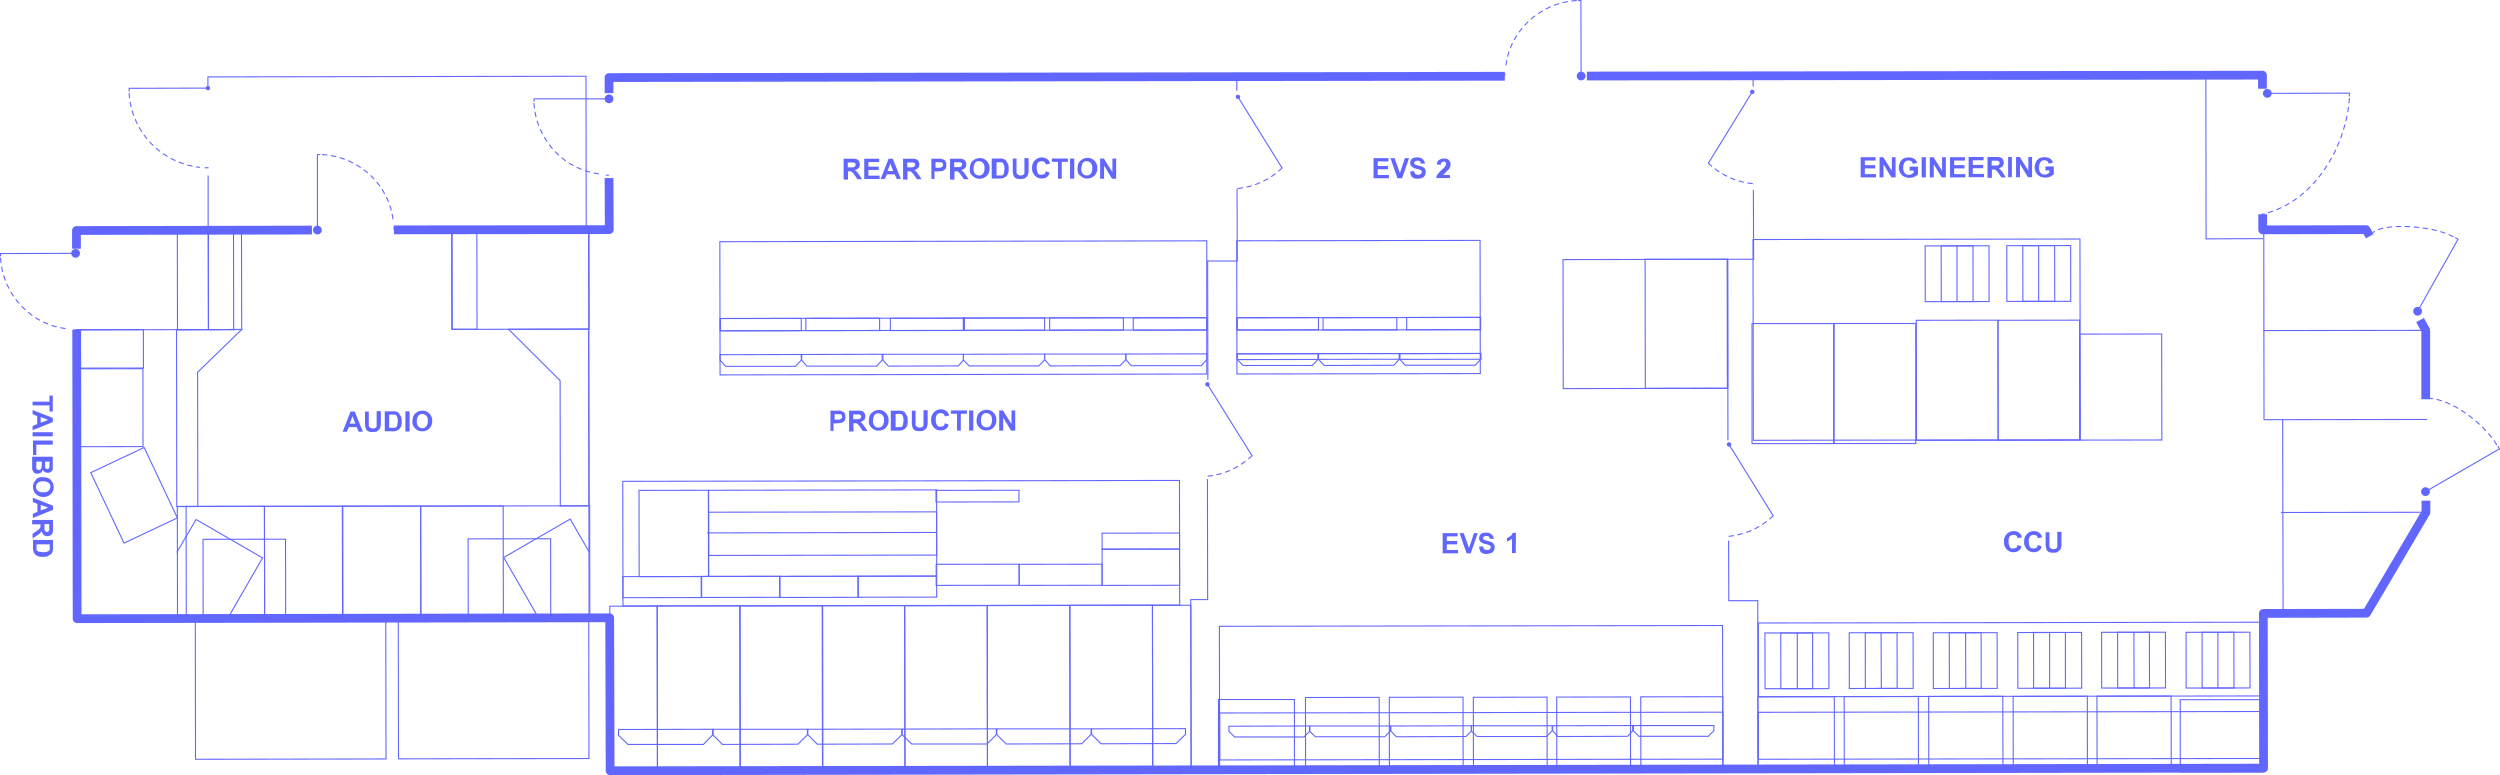 <svg id="_1" data-name=" 1" xmlns="http://www.w3.org/2000/svg" viewBox="0 0 1139.3 353.25"><title>HD5 H</title><line x1="34.45" y1="115.45" x2="34.45" y2="115.45" style="fill:none;stroke:#6166ff;stroke-linecap:round;stroke-linejoin:round;stroke-width:4px"/><line x1="34.45" y1="115.45" x2="0.25" y2="115.55" style="fill:none;stroke:#6166ff;stroke-miterlimit:10;stroke-width:0.5px"/><path d="M56.9,174.9H58" transform="translate(-23.45 -24.55)" style="fill:none;stroke:#6166ff;stroke-linecap:round;stroke-miterlimit:10;stroke-width:0.5px"/><path d="M23.7,142.2c1.1,17.1,14.4,30.8,30.8,32.2" transform="translate(-23.45 -24.55)" style="fill:none;stroke:#6166ff;stroke-linecap:round;stroke-miterlimit:10;stroke-width:0.5px;stroke-dasharray:2.047,2.047"/><path d="M23.7,140.1v1.1" transform="translate(-23.45 -24.55)" style="fill:none;stroke:#6166ff;stroke-linecap:round;stroke-miterlimit:10;stroke-width:0.5px"/><line x1="144.65" y1="104.85" x2="144.65" y2="104.85" style="fill:none;stroke:#6166ff;stroke-linecap:round;stroke-linejoin:round;stroke-width:4px"/><line x1="144.65" y1="104.85" x2="144.65" y2="70.45" style="fill:none;stroke:#6166ff;stroke-miterlimit:10;stroke-width:0.5px"/><path d="M203,128v1.1" transform="translate(-23.45 -24.55)" style="fill:none;stroke:#6166ff;stroke-linecap:round;stroke-miterlimit:10;stroke-width:0.5px"/><path d="M170.4,95c17.1,1,30.8,14.3,32.3,30.7" transform="translate(-23.45 -24.55)" style="fill:none;stroke:#6166ff;stroke-linecap:round;stroke-miterlimit:10;stroke-width:0.5px;stroke-dasharray:2.047,2.047"/><path d="M168.1,95h1.1" transform="translate(-23.45 -24.55)" style="fill:none;stroke:#6166ff;stroke-linecap:round;stroke-miterlimit:10;stroke-width:0.5px"/><line x1="277.55" y1="45.05" x2="277.55" y2="45.05" style="fill:none;stroke:#6166ff;stroke-linecap:round;stroke-linejoin:round;stroke-width:4px"/><line x1="277.55" y1="45.05" x2="243.35" y2="45.05" style="fill:none;stroke:#6166ff;stroke-miterlimit:10;stroke-width:0.5px"/><path d="M299.7,104.4h1.1" transform="translate(-23.45 -24.55)" style="fill:none;stroke:#6166ff;stroke-linecap:round;stroke-miterlimit:10;stroke-width:0.5px"/><path d="M266.8,71.7c1.1,17.1,14.4,30.8,30.8,32.2" transform="translate(-23.45 -24.55)" style="fill:none;stroke:#6166ff;stroke-linecap:round;stroke-miterlimit:10;stroke-width:0.5px;stroke-dasharray:2.047,2.047"/><path d="M266.8,69.6v1.1" transform="translate(-23.45 -24.55)" style="fill:none;stroke:#6166ff;stroke-linecap:round;stroke-miterlimit:10;stroke-width:0.5px"/><line x1="720.55" y1="34.65" x2="720.55" y2="34.65" style="fill:none;stroke:#6166ff;stroke-linecap:round;stroke-linejoin:round;stroke-width:4px"/><line x1="720.55" y1="34.65" x2="720.45" y2="0.25" style="fill:none;stroke:#6166ff;stroke-miterlimit:10;stroke-width:0.5px"/><path d="M709.2,58v1.1" transform="translate(-23.45 -24.55)" style="fill:none;stroke:#6166ff;stroke-linecap:round;stroke-miterlimit:10;stroke-width:0.5px"/><path d="M741.8,24.8c-17.1,1.1-30.8,14.4-32.2,30.8" transform="translate(-23.45 -24.55)" style="fill:none;stroke:#6166ff;stroke-linecap:round;stroke-miterlimit:10;stroke-width:0.5px;stroke-dasharray:2.047,2.047"/><path d="M743.9,24.8h-1.1" transform="translate(-23.45 -24.55)" style="fill:none;stroke:#6166ff;stroke-linecap:round;stroke-miterlimit:10;stroke-width:0.5px"/><line x1="1033.25" y1="42.55" x2="1033.25" y2="42.55" style="fill:none;stroke:#6166ff;stroke-linecap:round;stroke-linejoin:round;stroke-width:4px"/><line x1="1033.25" y1="42.55" x2="1070.65" y2="42.45" style="fill:none;stroke:#6166ff;stroke-miterlimit:10;stroke-width:0.5px"/><path d="M1094.1,69.4c-1,18.6-13.8,47-40.1,52.9" transform="translate(-23.45 -24.55)" style="fill:none;stroke:#6166ff;stroke-linecap:round;stroke-miterlimit:10;stroke-width:0.5px;stroke-dasharray:2.047,2.047"/><path d="M1094.1,67v1.3" transform="translate(-23.45 -24.55)" style="fill:none;stroke:#6166ff;stroke-linecap:round;stroke-miterlimit:10;stroke-width:0.5px"/><line x1="1101.75" y1="141.85" x2="1101.75" y2="141.85" style="fill:none;stroke:#6166ff;stroke-linecap:round;stroke-linejoin:round;stroke-width:4px"/><line x1="1101.75" y1="141.85" x2="1120.15" y2="109.05" style="fill:none;stroke:#6166ff;stroke-miterlimit:10;stroke-width:0.5px"/><path d="M1141.4,132.4c-10.3-5.5-32.1-6.1-36.5-1.9" transform="translate(-23.45 -24.55)" style="fill:none;stroke:#6166ff;stroke-linecap:round;stroke-miterlimit:10;stroke-width:0.5px;stroke-dasharray:2.047,2.047"/><path d="M1143.6,133.6a3.58,3.58,0,0,0-1.1-.6" transform="translate(-23.45 -24.55)" style="fill:none;stroke:#6166ff;stroke-linecap:round;stroke-miterlimit:10;stroke-width:0.5px"/><line x1="1105.35" y1="224.05" x2="1105.35" y2="224.05" style="fill:none;stroke:#6166ff;stroke-linecap:round;stroke-linejoin:round;stroke-width:4px"/><line x1="1105.35" y1="224.05" x2="1139.05" y2="204.55" style="fill:none;stroke:#6166ff;stroke-miterlimit:10;stroke-width:0.5px"/><path d="M1161.2,227.2c-6-10-21-21.1-31.2-21.1" transform="translate(-23.45 -24.55)" style="fill:none;stroke:#6166ff;stroke-linecap:round;stroke-miterlimit:10;stroke-width:0.5px;stroke-dasharray:2.047,2.047"/><path d="M1162.5,229.1a3.58,3.58,0,0,1-.6-1.1" transform="translate(-23.45 -24.55)" style="fill:none;stroke:#6166ff;stroke-linecap:round;stroke-miterlimit:10;stroke-width:0.5px"/><line x1="94.75" y1="40.15" x2="94.75" y2="40.15" style="fill:none;stroke:#6166ff;stroke-linecap:round;stroke-linejoin:round;stroke-width:2px"/><line x1="94.75" y1="40.15" x2="58.85" y2="40.25" style="fill:none;stroke:#6166ff;stroke-miterlimit:10;stroke-width:0.5px"/><path d="M117,101h1.3" transform="translate(-23.45 -24.55)" style="fill:none;stroke:#6166ff;stroke-linecap:round;stroke-miterlimit:10;stroke-width:0.5px"/><path d="M82.3,67.1a36.16,36.16,0,0,0,32.1,33.7" transform="translate(-23.45 -24.55)" style="fill:none;stroke:#6166ff;stroke-linecap:round;stroke-miterlimit:10;stroke-width:0.5px;stroke-dasharray:2.047,2.047"/><path d="M82.3,64.8v1.3" transform="translate(-23.45 -24.55)" style="fill:none;stroke:#6166ff;stroke-linecap:round;stroke-miterlimit:10;stroke-width:0.5px"/><line x1="564.15" y1="44.15" x2="564.15" y2="44.15" style="fill:none;stroke:#6166ff;stroke-linecap:round;stroke-linejoin:round;stroke-width:2px"/><line x1="564.15" y1="44.15" x2="584.25" y2="76.55" style="fill:none;stroke:#6166ff;stroke-miterlimit:10;stroke-width:0.5px"/><path d="M607.7,101.1a33.72,33.72,0,0,1-20.7,9.4" transform="translate(-23.45 -24.55)" style="fill:none;stroke:#6166ff;stroke-linecap:round;stroke-miterlimit:10;stroke-width:0.5px;stroke-dasharray:2.047,2.047"/><line x1="550.25" y1="175.15" x2="550.25" y2="175.15" style="fill:none;stroke:#6166ff;stroke-linecap:round;stroke-linejoin:round;stroke-width:2px"/><line x1="550.25" y1="175.15" x2="570.55" y2="207.65" style="fill:none;stroke:#6166ff;stroke-miterlimit:10;stroke-width:0.5px"/><path d="M594,232.2a33.72,33.72,0,0,1-20.7,9.4" transform="translate(-23.45 -24.55)" style="fill:none;stroke:#6166ff;stroke-linecap:round;stroke-miterlimit:10;stroke-width:0.5px;stroke-dasharray:2.047,2.047"/><line x1="787.95" y1="202.55" x2="787.95" y2="202.55" style="fill:none;stroke:#6166ff;stroke-linecap:round;stroke-linejoin:round;stroke-width:2px"/><line x1="787.95" y1="202.55" x2="808.05" y2="235.05" style="fill:none;stroke:#6166ff;stroke-miterlimit:10;stroke-width:0.5px"/><path d="M831.5,259.6a33.72,33.72,0,0,1-20.7,9.4" transform="translate(-23.45 -24.55)" style="fill:none;stroke:#6166ff;stroke-linecap:round;stroke-miterlimit:10;stroke-width:0.5px;stroke-dasharray:2.047,2.047"/><line x1="798.55" y1="41.85" x2="798.55" y2="41.85" style="fill:none;stroke:#6166ff;stroke-linecap:round;stroke-linejoin:round;stroke-width:2px"/><line x1="798.55" y1="41.85" x2="778.55" y2="74.35" style="fill:none;stroke:#6166ff;stroke-miterlimit:10;stroke-width:0.5px"/><path d="M802,98.9a33.72,33.72,0,0,0,20.7,9.4" transform="translate(-23.45 -24.55)" style="fill:none;stroke:#6166ff;stroke-linecap:round;stroke-miterlimit:10;stroke-width:0.5px;stroke-dasharray:2.047,2.047"/><rect x="548.7" y="300.4" width="17.5" height="75" transform="translate(-23.98 -23.68) rotate(-0.09)" style="fill:none;stroke:#6166ff;stroke-miterlimit:10;stroke-width:0.5px"/><polyline points="142.15 104.85 34.85 105.05 34.85 113.35" style="fill:none;stroke:#6166ff;stroke-linejoin:round;stroke-width:4px"/><polyline points="277.55 81.15 277.65 104.65 179.55 104.75" style="fill:none;stroke:#6166ff;stroke-linejoin:round;stroke-width:4px"/><polyline points="685.75 34.75 277.55 35.35 277.55 42.45" style="fill:none;stroke:#6166ff;stroke-linejoin:round;stroke-width:4px"/><polyline points="1031.05 40.45 1031.05 34.25 723.15 34.65" style="fill:none;stroke:#6166ff;stroke-linejoin:round;stroke-width:4px"/><polyline points="1079.95 107.65 1078.25 104.65 1031.15 104.75 1031.15 97.65" style="fill:none;stroke:#6166ff;stroke-linejoin:round;stroke-width:4px"/><polyline points="1105.45 181.95 1105.45 150.55 1102.85 145.85" style="fill:none;stroke:#6166ff;stroke-linejoin:round;stroke-width:4px"/><polyline points="34.95 150.35 35.15 281.95 277.85 281.55 278.05 351.25 1031.55 350.05 1031.45 279.55 1078.45 279.45 1105.55 233.45 1105.55 228.15" style="fill:none;stroke:#6166ff;stroke-linejoin:round;stroke-width:4px"/><polyline points="801.15 350.45 801.05 273.75 787.85 273.75 787.75 246.35" style="fill:none;stroke:#6166ff;stroke-miterlimit:10;stroke-width:0.5px"/><polyline points="787.45 200.65 787.35 118.15 799.15 118.15 799.05 86.55" style="fill:none;stroke:#6166ff;stroke-miterlimit:10;stroke-width:0.5px"/><rect x="824.8" y="308.3" width="230.6" height="33.6" transform="translate(-23.96 -23.09) rotate(-0.09)" style="fill:none;stroke:#6166ff;stroke-miterlimit:10;stroke-width:0.5px"/><rect x="1019.7" y="312.7" width="29.1" height="25.4" transform="translate(-23.96 -22.94) rotate(-0.09)" style="fill:none;stroke:#6166ff;stroke-miterlimit:10;stroke-width:0.5px"/><rect x="1027" y="312.7" width="14.5" height="25.4" transform="translate(-23.96 -22.94) rotate(-0.09)" style="fill:none;stroke:#6166ff;stroke-miterlimit:10;stroke-width:0.5px"/><line x1="1010.75" y1="313.55" x2="1010.75" y2="288.15" style="fill:none;stroke:#6166ff;stroke-miterlimit:10;stroke-width:0.5px"/><rect x="1017.6" y="341.8" width="37.6" height="32.9" transform="matrix(1, 0, 0, 1, -24.01, -22.94)" style="fill:none;stroke:#6166ff;stroke-miterlimit:10;stroke-width:0.5px"/><rect x="981.2" y="312.7" width="29.1" height="25.4" transform="translate(-23.96 -23) rotate(-0.09)" style="fill:none;stroke:#6166ff;stroke-miterlimit:10;stroke-width:0.5px"/><rect x="988.5" y="312.7" width="14.5" height="25.4" transform="translate(-23.96 -23) rotate(-0.09)" style="fill:none;stroke:#6166ff;stroke-miterlimit:10;stroke-width:0.5px"/><line x1="972.55" y1="313.65" x2="972.45" y2="288.15" style="fill:none;stroke:#6166ff;stroke-miterlimit:10;stroke-width:0.5px"/><rect x="979.1" y="341.8" width="33.8" height="32.9" transform="translate(-24.01 -23) rotate(-0.09)" style="fill:none;stroke:#6166ff;stroke-miterlimit:10;stroke-width:0.5px"/><rect x="943" y="312.8" width="29.1" height="25.4" transform="translate(-23.96 -23.06) rotate(-0.09)" style="fill:none;stroke:#6166ff;stroke-miterlimit:10;stroke-width:0.5px"/><rect x="950.2" y="312.8" width="14.5" height="25.4" transform="translate(-23.96 -23.06) rotate(-0.09)" style="fill:none;stroke:#6166ff;stroke-miterlimit:10;stroke-width:0.5px"/><line x1="934.05" y1="313.65" x2="934.05" y2="288.25" style="fill:none;stroke:#6166ff;stroke-miterlimit:10;stroke-width:0.5px"/><rect x="940.9" y="341.9" width="33.8" height="32.9" transform="translate(-24.01 -23.06) rotate(-0.09)" style="fill:none;stroke:#6166ff;stroke-miterlimit:10;stroke-width:0.5px"/><rect x="904.5" y="312.9" width="29.1" height="25.4" transform="translate(-23.96 -23.12) rotate(-0.09)" style="fill:none;stroke:#6166ff;stroke-miterlimit:10;stroke-width:0.5px"/><rect x="911.8" y="312.9" width="14.5" height="25.4" transform="translate(-23.96 -23.12) rotate(-0.09)" style="fill:none;stroke:#6166ff;stroke-miterlimit:10;stroke-width:0.5px"/><line x1="895.85" y1="313.75" x2="895.75" y2="288.35" style="fill:none;stroke:#6166ff;stroke-miterlimit:10;stroke-width:0.5px"/><rect x="900.8" y="136.6" width="29.1" height="25.4" transform="translate(-23.68 -23.12) rotate(-0.09)" style="fill:none;stroke:#6166ff;stroke-miterlimit:10;stroke-width:0.5px"/><rect x="908.1" y="136.6" width="14.5" height="25.4" transform="translate(-23.68 -23.12) rotate(-0.09)" style="fill:none;stroke:#6166ff;stroke-miterlimit:10;stroke-width:0.5px"/><line x1="891.85" y1="137.45" x2="891.85" y2="112.05" style="fill:none;stroke:#6166ff;stroke-miterlimit:10;stroke-width:0.5px"/><rect x="938" y="136.5" width="29.1" height="25.4" transform="translate(-23.68 -23.07) rotate(-0.09)" style="fill:none;stroke:#6166ff;stroke-miterlimit:10;stroke-width:0.5px"/><rect x="945.3" y="136.5" width="14.5" height="25.4" transform="translate(-23.68 -23.07) rotate(-0.09)" style="fill:none;stroke:#6166ff;stroke-miterlimit:10;stroke-width:0.5px"/><line x1="929.05" y1="137.35" x2="929.05" y2="111.95" style="fill:none;stroke:#6166ff;stroke-miterlimit:10;stroke-width:0.5px"/><rect x="902.4" y="341.9" width="33.8" height="32.9" transform="translate(-24.01 -23.12) rotate(-0.09)" style="fill:none;stroke:#6166ff;stroke-miterlimit:10;stroke-width:0.5px"/><rect x="866.2" y="312.9" width="29.1" height="25.4" transform="translate(-23.96 -23.18) rotate(-0.09)" style="fill:none;stroke:#6166ff;stroke-miterlimit:10;stroke-width:0.5px"/><rect x="873.5" y="312.9" width="14.5" height="25.4" transform="translate(-23.96 -23.18) rotate(-0.09)" style="fill:none;stroke:#6166ff;stroke-miterlimit:10;stroke-width:0.5px"/><line x1="857.35" y1="313.85" x2="857.25" y2="288.35" style="fill:none;stroke:#6166ff;stroke-miterlimit:10;stroke-width:0.5px"/><rect x="863.9" y="342" width="33.8" height="32.9" transform="translate(-24.01 -23.18) rotate(-0.09)" style="fill:none;stroke:#6166ff;stroke-miterlimit:10;stroke-width:0.5px"/><rect x="827.8" y="313" width="29.1" height="25.4" transform="translate(-23.96 -23.24) rotate(-0.09)" style="fill:none;stroke:#6166ff;stroke-miterlimit:10;stroke-width:0.5px"/><rect x="835" y="313" width="14.5" height="25.4" transform="translate(-23.96 -23.24) rotate(-0.09)" style="fill:none;stroke:#6166ff;stroke-miterlimit:10;stroke-width:0.5px"/><line x1="819.05" y1="313.85" x2="819.05" y2="288.45" style="fill:none;stroke:#6166ff;stroke-miterlimit:10;stroke-width:0.5px"/><rect x="824.6" y="342.1" width="34.8" height="32.9" transform="translate(-24.01 -23.24) rotate(-0.09)" style="fill:none;stroke:#6166ff;stroke-miterlimit:10;stroke-width:0.5px"/><rect x="824.8" y="349" width="230.4" height="21.4" transform="translate(-24.01 -23.09) rotate(-0.09)" style="fill:none;stroke:#6166ff;stroke-miterlimit:10;stroke-width:0.5px"/><rect x="771.2" y="342.1" width="37.4" height="32.9" transform="translate(-24.01 -23.32) rotate(-0.09)" style="fill:none;stroke:#6166ff;stroke-miterlimit:10;stroke-width:0.5px"/><rect x="732.9" y="342.2" width="33.6" height="32.9" transform="translate(-24.01 -23.38) rotate(-0.09)" style="fill:none;stroke:#6166ff;stroke-miterlimit:10;stroke-width:0.5px"/><rect x="694.9" y="342.3" width="33.6" height="32.9" transform="translate(-24.01 -23.44) rotate(-0.09)" style="fill:none;stroke:#6166ff;stroke-miterlimit:10;stroke-width:0.5px"/><rect x="656.6" y="342.3" width="33.6" height="32.9" transform="translate(-24.01 -23.5) rotate(-0.09)" style="fill:none;stroke:#6166ff;stroke-miterlimit:10;stroke-width:0.5px"/><rect x="618.4" y="342.4" width="33.6" height="32.9" transform="translate(-24.01 -23.56) rotate(-0.09)" style="fill:none;stroke:#6166ff;stroke-miterlimit:10;stroke-width:0.5px"/><rect x="579.3" y="342.4" width="34.6" height="32.9" transform="matrix(1, 0, 0, 1, -24.01, -23.62)" style="fill:none;stroke:#6166ff;stroke-miterlimit:10;stroke-width:0.5px"/><rect x="579.3" y="349.3" width="229.3" height="21.4" transform="translate(-24.01 -23.47) rotate(-0.09)" style="fill:none;stroke:#6166ff;stroke-miterlimit:10;stroke-width:0.5px"/><path d="M1063.9,304.1s-.1-42.3-.1-43.6-.1-44.7-.1-44.7h-8.5l-.1-86.6" transform="translate(-23.45 -24.55)" style="fill:none;stroke:#6166ff;stroke-miterlimit:10;stroke-width:0.5px"/><line x1="1105.55" y1="233.45" x2="1039.55" y2="233.55" style="fill:none;stroke:#6166ff;stroke-miterlimit:10;stroke-width:0.5px"/><line x1="1106.15" y1="191.15" x2="1040.35" y2="191.25" style="fill:none;stroke:#6166ff;stroke-miterlimit:10;stroke-width:0.5px"/><line x1="1105.45" y1="150.55" x2="1031.45" y2="150.65" style="fill:none;stroke:#6166ff;stroke-miterlimit:10;stroke-width:0.5px"/><polyline points="1031.25 108.75 1005.35 108.85 1005.25 34.25 1031.05 34.25" style="fill:none;stroke:#6166ff;stroke-miterlimit:10;stroke-width:0.5px"/><rect x="822.4" y="133.6" width="149" height="91.5" transform="translate(-23.73 -23.15) rotate(-0.09)" style="fill:none;stroke:#6166ff;stroke-miterlimit:10;stroke-width:0.5px"/><rect x="971.2" y="176.8" width="37.4" height="48.3" transform="translate(-23.76 -23.01) rotate(-0.09)" style="fill:none;stroke:#6166ff;stroke-miterlimit:10;stroke-width:0.5px"/><rect x="934" y="170.5" width="37.2" height="54.7" transform="translate(-23.76 -23.07) rotate(-0.09)" style="fill:none;stroke:#6166ff;stroke-miterlimit:10;stroke-width:0.5px"/><rect x="896.8" y="170.5" width="37.2" height="54.7" transform="translate(-23.76 -23.12) rotate(-0.09)" style="fill:none;stroke:#6166ff;stroke-miterlimit:10;stroke-width:0.5px"/><rect x="859.6" y="170.6" width="37.2" height="54.7" transform="matrix(1, 0, 0, 1, -23.76, -23.18)" style="fill:none;stroke:#6166ff;stroke-miterlimit:10;stroke-width:0.5px"/><rect x="822.2" y="170.7" width="37.2" height="54.7" transform="matrix(1, 0, 0, 1, -23.76, -23.24)" style="fill:none;stroke:#6166ff;stroke-miterlimit:10;stroke-width:0.5px"/><rect x="735.8" y="142.8" width="75" height="58.8" transform="translate(-23.72 -23.35) rotate(-0.09)" style="fill:none;stroke:#6166ff;stroke-miterlimit:10;stroke-width:0.5px"/><rect x="773.2" y="142.7" width="37.4" height="58.8" transform="translate(-23.72 -23.32) rotate(-0.09)" style="fill:none;stroke:#6166ff;stroke-miterlimit:10;stroke-width:0.5px"/><rect x="579.2" y="309.8" width="229.3" height="65.4" transform="translate(-23.98 -23.47) rotate(-0.09)" style="fill:none;stroke:#6166ff;stroke-miterlimit:10;stroke-width:0.5px"/><polygon points="560.05 333.25 562.65 335.85 594.25 335.85 596.85 333.25 596.85 330.85 560.05 330.95 560.05 333.25" style="fill:none;stroke:#6166ff;stroke-miterlimit:10;stroke-width:0.5px"/><polygon points="596.85 333.25 599.45 335.75 631.05 335.75 633.65 333.15 633.65 330.85 596.85 330.85 596.85 333.25" style="fill:none;stroke:#6166ff;stroke-miterlimit:10;stroke-width:0.5px"/><polygon points="633.85 333.15 636.35 335.75 668.05 335.65 670.55 333.15 670.55 330.75 633.85 330.85 633.85 333.15" style="fill:none;stroke:#6166ff;stroke-miterlimit:10;stroke-width:0.5px"/><rect x="664.5" y="169.2" width="33.6" height="5.6" transform="translate(-23.72 -23.49) rotate(-0.09)" style="fill:none;stroke:#6166ff;stroke-miterlimit:10;stroke-width:0.5px"/><rect x="626.4" y="169.3" width="33.6" height="5.6" transform="translate(-23.72 -23.55) rotate(-0.09)" style="fill:none;stroke:#6166ff;stroke-miterlimit:10;stroke-width:0.5px"/><rect x="587.3" y="169.3" width="37" height="5.6" transform="translate(-23.72 -23.61) rotate(-0.09)" style="fill:none;stroke:#6166ff;stroke-miterlimit:10;stroke-width:0.5px"/><rect x="587.1" y="169.3" width="111.1" height="5.6" transform="translate(-23.72 -23.55) rotate(-0.09)" style="fill:none;stroke:#6166ff;stroke-miterlimit:10;stroke-width:0.5px"/><rect x="587.1" y="134.2" width="110.9" height="60.7" transform="translate(-23.71 -23.55) rotate(-0.09)" style="fill:none;stroke:#6166ff;stroke-miterlimit:10;stroke-width:0.5px"/><polygon points="600.65 163.75 600.65 161.15 563.85 161.25 563.85 163.85 566.45 166.55 598.05 166.55 600.65 163.75" style="fill:none;stroke:#6166ff;stroke-miterlimit:10;stroke-width:0.5px"/><rect x="587.3" y="185.8" width="37" height="2.6" transform="translate(-23.74 -23.61) rotate(-0.09)" style="fill:none;stroke:#6166ff;stroke-miterlimit:10;stroke-width:0.5px"/><polygon points="637.65 163.65 637.65 161.15 600.85 161.15 600.85 163.75 603.45 166.55 635.25 166.45 637.65 163.65" style="fill:none;stroke:#6166ff;stroke-miterlimit:10;stroke-width:0.5px"/><rect x="624.3" y="185.7" width="37" height="2.6" transform="translate(-23.74 -23.55) rotate(-0.09)" style="fill:none;stroke:#6166ff;stroke-miterlimit:10;stroke-width:0.5px"/><polygon points="674.85 163.65 674.75 161.05 637.85 161.15 637.85 163.65 640.35 166.45 672.25 166.45 674.85 163.65" style="fill:none;stroke:#6166ff;stroke-miterlimit:10;stroke-width:0.5px"/><rect x="661.3" y="185.7" width="37" height="2.6" transform="translate(-23.74 -23.49) rotate(-0.09)" style="fill:none;stroke:#6166ff;stroke-miterlimit:10;stroke-width:0.5px"/><rect x="539.9" y="169.4" width="33.6" height="5.6" transform="translate(-23.72 -23.68) rotate(-0.09)" style="fill:none;stroke:#6166ff;stroke-miterlimit:10;stroke-width:0.5px"/><rect x="501.8" y="169.4" width="33.6" height="5.6" transform="translate(-23.72 -23.74) rotate(-0.09)" style="fill:none;stroke:#6166ff;stroke-miterlimit:10;stroke-width:0.5px"/><rect x="462.5" y="169.5" width="37" height="5.6" transform="translate(-23.72 -23.8) rotate(-0.09)" style="fill:none;stroke:#6166ff;stroke-miterlimit:10;stroke-width:0.5px"/><rect x="462.5" y="169.4" width="111.1" height="5.6" transform="translate(-23.72 -23.74) rotate(-0.09)" style="fill:none;stroke:#6166ff;stroke-miterlimit:10;stroke-width:0.5px"/><polygon points="439.05 164.05 441.65 166.75 473.45 166.75 476.05 163.95 476.05 161.35 439.05 161.45 439.05 164.05" style="fill:none;stroke:#6166ff;stroke-miterlimit:10;stroke-width:0.5px"/><polygon points="476.05 163.95 478.65 166.75 510.45 166.65 513.05 163.85 513.05 161.35 476.05 161.35 476.05 163.95" style="fill:none;stroke:#6166ff;stroke-miterlimit:10;stroke-width:0.5px"/><polygon points="513.05 163.85 515.55 166.65 547.45 166.65 549.95 163.85 549.95 161.25 513.05 161.35 513.05 163.85" style="fill:none;stroke:#6166ff;stroke-miterlimit:10;stroke-width:0.5px"/><rect x="429.2" y="169.6" width="33.6" height="5.6" transform="translate(-23.72 -23.86) rotate(-0.09)" style="fill:none;stroke:#6166ff;stroke-miterlimit:10;stroke-width:0.5px"/><rect x="390.7" y="169.6" width="33.6" height="5.6" transform="translate(-23.72 -23.92) rotate(-0.09)" style="fill:none;stroke:#6166ff;stroke-miterlimit:10;stroke-width:0.5px"/><rect x="351.6" y="169.7" width="37" height="5.6" transform="translate(-23.72 -23.97) rotate(-0.09)" style="fill:none;stroke:#6166ff;stroke-miterlimit:10;stroke-width:0.5px"/><rect x="351.8" y="169.6" width="111.1" height="5.6" transform="translate(-23.72 -23.92) rotate(-0.09)" style="fill:none;stroke:#6166ff;stroke-miterlimit:10;stroke-width:0.5px"/><polygon points="328.15 170.85 439.05 170.65 439.05 170.65 549.95 170.45 549.95 109.75 438.95 109.95 438.95 109.95 328.05 110.15 328.15 170.85" style="fill:none;stroke:#6166ff;stroke-miterlimit:10;stroke-width:0.5px"/><polygon points="328.15 164.15 330.75 166.95 362.55 166.95 365.15 164.15 365.15 161.55 328.15 161.65 328.15 164.15" style="fill:none;stroke:#6166ff;stroke-miterlimit:10;stroke-width:0.5px"/><polygon points="365.35 164.15 367.65 166.85 399.55 166.85 402.05 164.05 402.05 161.45 365.35 161.55 365.35 164.15" style="fill:none;stroke:#6166ff;stroke-miterlimit:10;stroke-width:0.5px"/><polygon points="402.35 164.05 404.85 166.85 436.75 166.75 439.05 164.05 439.05 161.45 402.35 161.45 402.35 164.05" style="fill:none;stroke:#6166ff;stroke-miterlimit:10;stroke-width:0.5px"/><polygon points="670.55 333.15 673.15 335.65 704.75 335.65 707.35 333.05 707.35 330.75 670.55 330.75 670.55 333.15" style="fill:none;stroke:#6166ff;stroke-miterlimit:10;stroke-width:0.5px"/><polygon points="707.55 333.05 709.95 335.65 741.75 335.55 744.05 333.05 744.05 330.65 707.55 330.75 707.55 333.05" style="fill:none;stroke:#6166ff;stroke-miterlimit:10;stroke-width:0.5px"/><polygon points="744.35 333.05 746.85 335.55 778.55 335.55 781.05 332.95 781.05 330.65 744.35 330.65 744.35 333.05" style="fill:none;stroke:#6166ff;stroke-miterlimit:10;stroke-width:0.5px"/><rect x="511.1" y="300.4" width="37.6" height="75" transform="translate(-23.98 -23.72) rotate(-0.09)" style="fill:none;stroke:#6166ff;stroke-miterlimit:10;stroke-width:0.5px"/><rect x="473.4" y="300.5" width="37.6" height="75" transform="translate(-23.98 -23.78) rotate(-0.09)" style="fill:none;stroke:#6166ff;stroke-miterlimit:10;stroke-width:0.5px"/><rect x="435.8" y="300.6" width="37.6" height="75" transform="translate(-23.98 -23.84) rotate(-0.09)" style="fill:none;stroke:#6166ff;stroke-miterlimit:10;stroke-width:0.5px"/><rect x="398.2" y="300.6" width="37.6" height="75" transform="translate(-23.98 -23.9) rotate(-0.09)" style="fill:none;stroke:#6166ff;stroke-miterlimit:10;stroke-width:0.5px"/><rect x="360.8" y="300.7" width="37.6" height="75" transform="translate(-23.98 -23.96) rotate(-0.09)" style="fill:none;stroke:#6166ff;stroke-miterlimit:10;stroke-width:0.5px"/><rect x="323" y="300.7" width="37.6" height="75" transform="translate(-23.98 -24.02) rotate(-0.09)" style="fill:none;stroke:#6166ff;stroke-miterlimit:10;stroke-width:0.5px"/><rect x="301.4" y="300.8" width="21.6" height="75" transform="translate(-23.98 -24.06) rotate(-0.09)" style="fill:none;stroke:#6166ff;stroke-miterlimit:10;stroke-width:0.5px"/><polyline points="542.85 350.85 542.65 273.25 550.35 273.25 550.25 218.35" style="fill:none;stroke:#6166ff;stroke-miterlimit:10;stroke-width:0.5px"/><line x1="563.65" y1="41.35" x2="563.65" y2="34.95" style="fill:none;stroke:#6166ff;stroke-miterlimit:10;stroke-width:0.5px"/><polyline points="550.45 173.05 550.35 118.95 563.85 118.95 563.75 86.05" style="fill:none;stroke:#6166ff;stroke-miterlimit:10;stroke-width:0.5px"/><polygon points="324.75 334.95 324.75 332.35 281.85 332.45 281.85 335.05 286.15 339.25 320.55 339.25 324.75 334.95" style="fill:none;stroke:#6166ff;stroke-miterlimit:10;stroke-width:0.5px"/><polygon points="367.95 334.85 367.95 332.35 324.95 332.35 324.95 334.95 329.25 339.25 363.65 339.15 367.95 334.85" style="fill:none;stroke:#6166ff;stroke-miterlimit:10;stroke-width:0.5px"/><polygon points="410.95 334.85 410.95 332.25 368.15 332.35 368.15 334.85 372.45 339.15 406.65 339.05 410.95 334.85" style="fill:none;stroke:#6166ff;stroke-miterlimit:10;stroke-width:0.5px"/><polygon points="454.05 334.75 454.05 332.15 411.15 332.25 411.15 334.85 415.45 339.05 449.85 339.05 454.05 334.75" style="fill:none;stroke:#6166ff;stroke-miterlimit:10;stroke-width:0.5px"/><polygon points="497.25 334.65 497.25 332.15 454.25 332.15 454.25 334.75 458.55 339.05 492.95 338.95 497.25 334.65" style="fill:none;stroke:#6166ff;stroke-miterlimit:10;stroke-width:0.5px"/><polygon points="540.25 334.65 540.25 332.05 497.45 332.15 497.45 334.65 501.75 338.95 535.95 338.85 540.25 334.65" style="fill:none;stroke:#6166ff;stroke-miterlimit:10;stroke-width:0.5px"/><rect x="307.3" y="243.7" width="253.7" height="56.8" transform="translate(-23.87 -23.87) rotate(-0.09)" style="fill:none;stroke:#6166ff;stroke-miterlimit:10;stroke-width:0.5px"/><rect x="307.3" y="287.3" width="35.9" height="9.6" transform="translate(-23.9 -24.04) rotate(-0.09)" style="fill:none;stroke:#6166ff;stroke-miterlimit:10;stroke-width:0.5px"/><rect x="343" y="287.2" width="35.9" height="9.6" transform="translate(-23.9 -23.99) rotate(-0.09)" style="fill:none;stroke:#6166ff;stroke-miterlimit:10;stroke-width:0.5px"/><rect x="378.7" y="287.2" width="35.9" height="9.6" transform="translate(-23.9 -23.93) rotate(-0.09)" style="fill:none;stroke:#6166ff;stroke-miterlimit:10;stroke-width:0.5px"/><rect x="414.4" y="287.1" width="35.9" height="9.6" transform="translate(-23.9 -23.88) rotate(-0.09)" style="fill:none;stroke:#6166ff;stroke-miterlimit:10;stroke-width:0.5px"/><rect x="314.7" y="248" width="31.6" height="39.3" transform="translate(-23.87 -24.03) rotate(-0.09)" style="fill:none;stroke:#6166ff;stroke-miterlimit:10;stroke-width:0.5px"/><rect x="346.4" y="247.9" width="103.9" height="39.3" transform="translate(-23.87 -23.93) rotate(-0.09)" style="fill:none;stroke:#6166ff;stroke-miterlimit:10;stroke-width:0.5px"/><rect x="346.4" y="257.9" width="103.9" height="19.7" transform="translate(-23.87 -23.93) rotate(-0.09)" style="fill:none;stroke:#6166ff;stroke-miterlimit:10;stroke-width:0.5px"/><line x1="322.25" y1="242.85" x2="426.75" y2="242.65" style="fill:none;stroke:#6166ff;stroke-miterlimit:10;stroke-width:0.5px"/><rect x="450.1" y="281.7" width="37.8" height="9.6" transform="translate(-23.9 -23.82) rotate(-0.09)" style="fill:none;stroke:#6166ff;stroke-miterlimit:10;stroke-width:0.5px"/><rect x="450" y="248" width="37.8" height="5.3" transform="translate(-23.84 -23.82) rotate(-0.09)" style="fill:none;stroke:#6166ff;stroke-miterlimit:10;stroke-width:0.5px"/><rect x="487.9" y="281.7" width="37.8" height="9.6" transform="translate(-23.9 -23.76) rotate(-0.09)" style="fill:none;stroke:#6166ff;stroke-miterlimit:10;stroke-width:0.5px"/><rect x="525.7" y="274.8" width="35.3" height="16.5" transform="translate(-23.89 -23.7) rotate(-0.09)" style="fill:none;stroke:#6166ff;stroke-miterlimit:10;stroke-width:0.5px"/><rect x="525.7" y="267.5" width="35.3" height="7.3" transform="translate(-23.87 -23.7) rotate(-0.09)" style="fill:none;stroke:#6166ff;stroke-miterlimit:10;stroke-width:0.5px"/><rect x="104.3" y="255.2" width="187.9" height="51.1" transform="translate(-23.89 -24.24) rotate(-0.09)" style="fill:none;stroke:#6166ff;stroke-miterlimit:10;stroke-width:0.5px"/><line x1="268.45" y1="281.65" x2="268.25" y2="104.65" style="fill:none;stroke:#6166ff;stroke-miterlimit:10;stroke-width:0.5px"/><rect x="229.5" y="129.5" width="62.4" height="45.1" transform="translate(-23.69 -24.14) rotate(-0.09)" style="fill:none;stroke:#6166ff;stroke-miterlimit:10;stroke-width:0.5px"/><rect x="229.3" y="129.5" width="11.5" height="45.1" transform="translate(-23.69 -24.18) rotate(-0.09)" style="fill:none;stroke:#6166ff;stroke-miterlimit:10;stroke-width:0.5px"/><polygon points="268.25 149.95 268.45 230.55 255.35 230.55 255.25 173.45 231.75 150.05 268.25 149.95" style="fill:none;stroke:#6166ff;stroke-miterlimit:10;stroke-width:0.5px"/><polyline points="34.95 150.35 110.15 150.15 110.05 104.85 34.85 105.05" style="fill:none;stroke:#6166ff;stroke-miterlimit:10;stroke-width:0.5px"/><rect x="118.4" y="129.7" width="11.5" height="45.1" transform="translate(-23.69 -24.36) rotate(-0.09)" style="fill:none;stroke:#6166ff;stroke-miterlimit:10;stroke-width:0.5px"/><rect x="104.3" y="129.7" width="14.1" height="45.1" transform="translate(-23.69 -24.38) rotate(-0.09)" style="fill:none;stroke:#6166ff;stroke-miterlimit:10;stroke-width:0.5px"/><polygon points="80.45 150.25 80.55 230.85 90.15 230.85 90.05 169.65 110.15 150.15 80.45 150.25" style="fill:none;stroke:#6166ff;stroke-miterlimit:10;stroke-width:0.5px"/><rect x="58" y="192.6" width="30.6" height="35.5" transform="translate(-23.78 -24.44) rotate(-0.09)" style="fill:none;stroke:#6166ff;stroke-miterlimit:10;stroke-width:0.5px"/><rect x="71.09" y="232.51" width="26.9" height="35.5" transform="translate(-122.22 35.52) rotate(-25.28)" style="fill:none;stroke:#6166ff;stroke-miterlimit:9.999;stroke-width:0.5px"/><rect x="58.2" y="174.8" width="30.6" height="17.5" transform="translate(-23.74 -24.44) rotate(-0.09)" style="fill:none;stroke:#6166ff;stroke-miterlimit:10;stroke-width:0.5px"/><rect x="116" y="270.3" width="37.6" height="36.1" transform="translate(-23.9 -24.34) rotate(-0.09)" style="fill:none;stroke:#6166ff;stroke-miterlimit:10;stroke-width:0.5px"/><rect x="236.8" y="270.1" width="37.6" height="36.1" transform="translate(-23.9 -24.15) rotate(-0.09)" style="fill:none;stroke:#6166ff;stroke-miterlimit:10;stroke-width:0.5px"/><polyline points="80.55 251.75 89.35 236.75 119.65 254.25 103.75 281.85" style="fill:none;stroke:#6166ff;stroke-miterlimit:10;stroke-width:0.5px"/><polyline points="268.45 251.45 259.85 236.55 229.55 254.05 245.45 281.65" style="fill:none;stroke:#6166ff;stroke-miterlimit:10;stroke-width:0.5px"/><rect x="108.3" y="255.3" width="35.7" height="51.1" transform="translate(-23.89 -24.35) rotate(-0.09)" style="fill:none;stroke:#6166ff;stroke-miterlimit:10;stroke-width:0.5px"/><rect x="144" y="255.3" width="35.7" height="51.1" transform="translate(-23.89 -24.3) rotate(-0.09)" style="fill:none;stroke:#6166ff;stroke-miterlimit:10;stroke-width:0.5px"/><rect x="179.5" y="255.2" width="35.7" height="51.1" transform="translate(-23.89 -24.24) rotate(-0.09)" style="fill:none;stroke:#6166ff;stroke-miterlimit:10;stroke-width:0.5px"/><rect x="215.2" y="255.2" width="37.6" height="51.1" transform="translate(-23.89 -24.19) rotate(-0.09)" style="fill:none;stroke:#6166ff;stroke-miterlimit:10;stroke-width:0.5px"/><rect x="205" y="306" width="86.8" height="64.3" transform="translate(-23.98 -24.16) rotate(-0.09)" style="fill:none;stroke:#6166ff;stroke-miterlimit:10;stroke-width:0.5px"/><rect x="112.5" y="306.2" width="86.8" height="64.3" transform="translate(-23.98 -24.31) rotate(-0.09)" style="fill:none;stroke:#6166ff;stroke-miterlimit:10;stroke-width:0.5px"/><polyline points="94.75 39.95 94.75 35.05 267.05 34.75 267.15 104.65" style="fill:none;stroke:#6166ff;stroke-miterlimit:10;stroke-width:0.5px"/><polyline points="142.15 104.85 94.85 104.95 94.85 79.95" style="fill:none;stroke:#6166ff;stroke-miterlimit:10;stroke-width:0.5px"/><line x1="798.95" y1="39.45" x2="798.95" y2="34.55" style="fill:none;stroke:#6166ff;stroke-miterlimit:10;stroke-width:0.5px"/><g style="isolation:isolate"><path d="M942.9,272.9l1.7.6a2.69,2.69,0,0,1-1.3,2.1,4.38,4.38,0,0,1-2.3.6,3.8,3.8,0,0,1-3-1.3,4.38,4.38,0,0,1-1.3-3.4,4.69,4.69,0,0,1,1.3-3.6,4.22,4.22,0,0,1,3.2-1.3,3.93,3.93,0,0,1,2.8,1.1,4.47,4.47,0,0,1,.9,1.7l-1.9.4a5.42,5.42,0,0,0-.6-1.1,2.52,2.52,0,0,0-3,.2,3.65,3.65,0,0,0-.6,2.4,5,5,0,0,0,.6,2.6c.4.7.9.6,1.7.6a3.26,3.26,0,0,0,1.3-.4C942.7,273.9,942.7,273.5,942.9,272.9Z" transform="translate(-23.45 -24.55)" style="fill:#6166ff"/><path d="M952.1,272.9l1.7.6a2.69,2.69,0,0,1-1.3,2.1,4.38,4.38,0,0,1-2.3.6,3.8,3.8,0,0,1-3-1.3,4.38,4.38,0,0,1-1.3-3.4,4.69,4.69,0,0,1,1.3-3.6,4.22,4.22,0,0,1,3.2-1.3,3.93,3.93,0,0,1,2.8,1.1,4.47,4.47,0,0,1,.9,1.7l-1.9.4a5.42,5.42,0,0,0-.6-1.1,2.52,2.52,0,0,0-3,.2,3.65,3.65,0,0,0-.6,2.4,5,5,0,0,0,.6,2.6c.4.6.9.6,1.7.6a3.26,3.26,0,0,0,1.3-.4C951.9,273.9,951.9,273.5,952.1,272.9Z" transform="translate(-23.45 -24.55)" style="fill:#6166ff"/><path d="M955.5,267.1h1.9v6.4c0,.4.2.6.6.9a1.8,1.8,0,0,0,1.3.4,1.68,1.68,0,0,0,1.3-.4c.4-.4.4-.4.4-.9v-6.6h1.9v4.9a7.56,7.56,0,0,1-.2,2.4c-.2.4-.2.9-.6,1.1s-.6.6-1.1.9a4.42,4.42,0,0,1-1.7.2,4.72,4.72,0,0,1-1.9-.2,1.94,1.94,0,0,1-1.1-.9,2.1,2.1,0,0,1-.4-1.1,7.22,7.22,0,0,1-.2-2.4v-4.7Z" transform="translate(-23.45 -24.55)" style="fill:#6166ff"/></g><g style="isolation:isolate"><path d="M401.9,220.9v-9.2h3a4.77,4.77,0,0,1,2.1.2c.4.2,1.1.4,1.3.9a2.41,2.41,0,0,1,.4,1.7,3.42,3.42,0,0,1-.2,1.5,2,2,0,0,1-.9.9,1.6,1.6,0,0,1-1.1.4c-.4,0-1.1.2-1.9.2h-1.3v3.4Zm1.9-7.7v2.6h1.1c.6,0,1.3,0,1.5-.2s.4-.2.6-.4a.73.73,0,0,0,.2-.6,1.34,1.34,0,0,0-.2-.9c-.2-.2-.4-.4-.6-.4h-1.3Z" transform="translate(-23.45 -24.55)" style="fill:#6166ff"/><path d="M410.4,220.9v-9.2h3.8a5.32,5.32,0,0,1,2.1.2,1.94,1.94,0,0,1,1.1.9,3.31,3.31,0,0,1,.4,1.5,2.52,2.52,0,0,1-.6,1.7,6.8,6.8,0,0,1-1.7.9,3.94,3.94,0,0,1,1.1.9c.2.2.6.9,1.1,1.5l1.1,1.7h-2.1l-1.3-1.9a8.83,8.83,0,0,0-1.1-1.3c-.2-.2-.4-.2-.6-.4h-1.3v3.8h-1.9Zm1.9-5.3h1.3c.9,0,1.5,0,1.7-.2s.4-.2.4-.4.2-.4.2-.6,0-.6-.2-.6c-.2-.2-.4-.2-.6-.4h-2.8Z" transform="translate(-23.45 -24.55)" style="fill:#6166ff"/><path d="M419.4,216.4a8.6,8.6,0,0,1,.4-2.4,3.4,3.4,0,0,1,.9-1.3,10.14,10.14,0,0,1,1.3-.9,6.46,6.46,0,0,1,1.9-.4,4.08,4.08,0,0,1,3.2,1.3,4.76,4.76,0,0,1,1.3,3.4,4.45,4.45,0,0,1-4.5,4.7,4.08,4.08,0,0,1-3.2-1.3A3.5,3.5,0,0,1,419.4,216.4Zm1.9-.2a3.34,3.34,0,0,0,.6,2.3,2.2,2.2,0,0,0,1.9.9,2.08,2.08,0,0,0,1.9-.9,4,4,0,0,0,.6-2.4,3.34,3.34,0,0,0-.6-2.3,2.85,2.85,0,0,0-1.9-.9,2.08,2.08,0,0,0-1.9.9A4.27,4.27,0,0,0,421.3,216.2Z" transform="translate(-23.45 -24.55)" style="fill:#6166ff"/><path d="M429.6,211.7H433a3.69,3.69,0,0,1,1.7.2c.6.2,1.1.4,1.3.9s.6.9.9,1.5a6.82,6.82,0,0,1,.2,2.1,4.72,4.72,0,0,1-.2,1.9,3.86,3.86,0,0,1-1.1,1.7c-.4.2-.9.6-1.3.6a3.92,3.92,0,0,1-1.7.2h-3.4v-9.2Zm2,1.5v6H434c.2,0,.6-.2.6-.4a1.1,1.1,0,0,0,.4-.9c0-.5.2-1.1.2-1.7a4.42,4.42,0,0,0-.2-1.7,7.93,7.93,0,0,0-.4-.9,1.1,1.1,0,0,0-.9-.4h-2.1Z" transform="translate(-23.45 -24.55)" style="fill:#6166ff"/><path d="M438.8,211.7h1.9v6.4c0,.4.2.6.6.9a1.8,1.8,0,0,0,1.3.4,1.68,1.68,0,0,0,1.3-.4c.4-.4.4-.4.4-.9v-6.6h1.9v4.9a7.56,7.56,0,0,1-.2,2.4c-.2.5-.2.9-.6,1.1a5.86,5.86,0,0,1-1.1.9,4.42,4.42,0,0,1-1.7.2,4.72,4.72,0,0,1-1.9-.2,1.94,1.94,0,0,1-1.1-.9,2.1,2.1,0,0,1-.4-1.1,7.22,7.22,0,0,1-.2-2.4v-4.7Z" transform="translate(-23.45 -24.55)" style="fill:#6166ff"/><path d="M454,217.4l1.7.6a2.69,2.69,0,0,1-1.3,2.1,4.38,4.38,0,0,1-2.3.6,3.8,3.8,0,0,1-3-1.3,4.38,4.38,0,0,1-1.3-3.4,4.69,4.69,0,0,1,1.3-3.6,4.22,4.22,0,0,1,3.2-1.3,3.93,3.93,0,0,1,2.8,1.1,4.47,4.47,0,0,1,.9,1.7l-1.9.4a5.42,5.42,0,0,0-.6-1.1,3.26,3.26,0,0,0-1.3-.4,2.52,2.52,0,0,0-1.7.6,3.65,3.65,0,0,0-.6,2.4,5,5,0,0,0,.6,2.6c.4.6.9.6,1.7.6a3.26,3.26,0,0,0,1.3-.4C453.8,218.5,453.8,218.1,454,217.4Z" transform="translate(-23.45 -24.55)" style="fill:#6166ff"/><path d="M459.6,220.8v-7.7h-2.8v-1.5h7.3v1.5h-2.8v7.7Z" transform="translate(-23.45 -24.55)" style="fill:#6166ff"/><path d="M465.1,220.8v-9.2H467v9.2Z" transform="translate(-23.45 -24.55)" style="fill:#6166ff"/><path d="M468.5,216.3a8.6,8.6,0,0,1,.4-2.4,3.4,3.4,0,0,1,.9-1.3,10.14,10.14,0,0,1,1.3-.9,6.46,6.46,0,0,1,1.9-.4,4.08,4.08,0,0,1,3.2,1.3,4.38,4.38,0,0,1,1.3,3.4,4.45,4.45,0,0,1-4.5,4.7,4.08,4.08,0,0,1-3.2-1.3A3.76,3.76,0,0,1,468.5,216.3Zm2-.2a3.34,3.34,0,0,0,.6,2.3,2.2,2.2,0,0,0,1.9.9,2.08,2.08,0,0,0,1.9-.9,4,4,0,0,0,.6-2.4,3.34,3.34,0,0,0-.6-2.3,2.85,2.85,0,0,0-1.9-.9,2.08,2.08,0,0,0-1.9.9A4.27,4.27,0,0,0,470.5,216.1Z" transform="translate(-23.45 -24.55)" style="fill:#6166ff"/><path d="M478.8,220.8v-9.2h1.7l3.9,6.2v-6.2h1.7v9.2h-1.9l-3.6-6v6Z" transform="translate(-23.45 -24.55)" style="fill:#6166ff"/></g><g style="isolation:isolate"><path d="M407.9,106.1V96.9h3.8a5.32,5.32,0,0,1,2.1.2,1.94,1.94,0,0,1,1.1.9,3.71,3.71,0,0,1,.4,1.5,2.52,2.52,0,0,1-.6,1.7,6.8,6.8,0,0,1-1.7.9,3.94,3.94,0,0,1,1.1.9c.2.2.6.9,1.1,1.5l1.1,1.7h-2.1l-1.3-1.9a8.83,8.83,0,0,0-1.1-1.3c-.2-.2-.4-.2-.6-.4h-1.3v3.8H408Zm1.9-5.3h1.3c.9,0,1.5,0,1.7-.2s.4-.2.4-.4.2-.4.2-.6,0-.6-.2-.6c-.2-.2-.4-.2-.6-.4h-2.8Z" transform="translate(-23.45 -24.55)" style="fill:#6166ff"/><path d="M417.3,106.1V96.9h6.8v1.5h-4.9v2.1h4.7V102h-4.7v2.6h5.1v1.5Z" transform="translate(-23.45 -24.55)" style="fill:#6166ff"/><path d="M434,106.1h-1.9l-.9-2.1h-3.6l-.9,2.1h-1.9l3.6-9.2h1.9Zm-3.5-3.6-1.3-3.4-1.3,3.4Z" transform="translate(-23.45 -24.55)" style="fill:#6166ff"/><path d="M435,106.1V96.9h3.8a5.32,5.32,0,0,1,2.1.2,1.94,1.94,0,0,1,1.1.9,3.71,3.71,0,0,1,.4,1.5,2.52,2.52,0,0,1-.6,1.7,6.8,6.8,0,0,1-1.7.9,3.94,3.94,0,0,1,1.1.9c.2.2.6.9,1.1,1.5l1.1,1.7h-2.1l-1.3-1.9a8.83,8.83,0,0,0-1.1-1.3c-.2-.2-.4-.2-.6-.4H437v3.8h-1.9Zm1.9-5.3h1.3c.9,0,1.5,0,1.7-.2s.4-.2.4-.4.2-.4.2-.6,0-.6-.2-.6c-.2-.2-.4-.2-.6-.4h-2.8Z" transform="translate(-23.45 -24.55)" style="fill:#6166ff"/><path d="M447.9,106.1V96.9h3a4.77,4.77,0,0,1,2.1.2c.4.2,1.1.4,1.3.9a2.41,2.41,0,0,1,.4,1.7,3.42,3.42,0,0,1-.2,1.5,2,2,0,0,1-.9.9,1.6,1.6,0,0,1-1.1.4c-.5,0-1.1.2-1.9.2h-1.3v3.4Zm1.9-7.7V101h1.1c.6,0,1.3,0,1.5-.2s.4-.2.6-.4a.73.73,0,0,0,.2-.6,1.34,1.34,0,0,0-.2-.9c-.2-.2-.4-.4-.6-.4h-1.3Z" transform="translate(-23.45 -24.55)" style="fill:#6166ff"/><path d="M456.4,106.1V96.9h3.8a5.32,5.32,0,0,1,2.1.2,1.94,1.94,0,0,1,1.1.9,3.31,3.31,0,0,1,.4,1.5,2.52,2.52,0,0,1-.6,1.7,6.8,6.8,0,0,1-1.7.9,3.94,3.94,0,0,1,1.1.9c.2.2.6.9,1.1,1.5l1.1,1.7h-2.1l-1.3-1.9a8.83,8.83,0,0,0-1.1-1.3c-.2-.2-.4-.2-.6-.4h-1.3v3.8h-1.9Zm1.9-5.4h1.3c.9,0,1.5,0,1.7-.2s.4-.2.4-.4.2-.4.2-.6,0-.6-.2-.6c-.2-.2-.4-.2-.6-.4h-2.8Z" transform="translate(-23.45 -24.55)" style="fill:#6166ff"/><path d="M465.4,101.6a8.6,8.6,0,0,1,.4-2.4,3.4,3.4,0,0,1,.9-1.3A10.14,10.14,0,0,1,468,97a6.46,6.46,0,0,1,1.9-.4,4.08,4.08,0,0,1,3.2,1.3,4.38,4.38,0,0,1,1.3,3.4,4.45,4.45,0,0,1-4.5,4.7,4.08,4.08,0,0,1-3.2-1.3C465.6,104.1,465.4,102.8,465.4,101.6Zm1.7-.3a3.34,3.34,0,0,0,.6,2.3,2.2,2.2,0,0,0,1.9.9,2.08,2.08,0,0,0,1.9-.9,4,4,0,0,0,.6-2.4,3.34,3.34,0,0,0-.6-2.3,2.85,2.85,0,0,0-1.9-.9,2.08,2.08,0,0,0-1.9.9A7.66,7.66,0,0,0,467.1,101.3Z" transform="translate(-23.45 -24.55)" style="fill:#6166ff"/><path d="M475.6,96.8H479a3.69,3.69,0,0,1,1.7.2c.6.2,1.1.4,1.3.9s.6.9.9,1.5a6.82,6.82,0,0,1,.2,2.1,4.72,4.72,0,0,1-.2,1.9,3.86,3.86,0,0,1-1.1,1.7c-.4.2-.9.6-1.3.6a3.92,3.92,0,0,1-1.7.2h-3.4V96.7Zm2,1.5v6.2H480c.2,0,.6-.2.6-.4a1.1,1.1,0,0,0,.4-.9c0-.4.2-1.1.2-1.7a4.42,4.42,0,0,0-.2-1.7,7.93,7.93,0,0,0-.4-.9,1.1,1.1,0,0,0-.9-.4h-2.1Z" transform="translate(-23.45 -24.55)" style="fill:#6166ff"/><path d="M484.8,96.8h1.9v6.4c0,.4.2.6.6.9a1.8,1.8,0,0,0,1.3.4,1.68,1.68,0,0,0,1.3-.4c.4-.4.4-.4.4-.9V96.6h1.9v4.9a7.56,7.56,0,0,1-.2,2.4c-.2.5-.2.9-.6,1.1a5.86,5.86,0,0,1-1.1.9,4.42,4.42,0,0,1-1.7.2,4.72,4.72,0,0,1-1.9-.2,1.94,1.94,0,0,1-1.1-.9,2.1,2.1,0,0,1-.4-1.1,7.22,7.22,0,0,1-.2-2.4V96.8Z" transform="translate(-23.45 -24.55)" style="fill:#6166ff"/><path d="M500,102.6l1.7.6a2.69,2.69,0,0,1-1.3,2.1,4.38,4.38,0,0,1-2.3.6,3.8,3.8,0,0,1-3-1.3,4.38,4.38,0,0,1-1.3-3.4,4.69,4.69,0,0,1,1.3-3.6,4.22,4.22,0,0,1,3.2-1.3,3.93,3.93,0,0,1,2.8,1.1,4.47,4.47,0,0,1,.9,1.7l-1.9.4a5.42,5.42,0,0,0-.6-1.1,3.26,3.26,0,0,0-1.3-.4,2.52,2.52,0,0,0-1.7.6,3.65,3.65,0,0,0-.6,2.4,5,5,0,0,0,.6,2.6c.4.6.9.6,1.7.6a3.26,3.26,0,0,0,1.3-.4C499.8,103.6,499.8,103.2,500,102.6Z" transform="translate(-23.45 -24.55)" style="fill:#6166ff"/><path d="M505.6,106V98.3h-2.8V96.8h7.3v1.5h-2.8V106Z" transform="translate(-23.45 -24.55)" style="fill:#6166ff"/><path d="M511.1,106V96.8H513V106Z" transform="translate(-23.45 -24.55)" style="fill:#6166ff"/><path d="M514.5,101.5a8.6,8.6,0,0,1,.4-2.4,3.4,3.4,0,0,1,.9-1.3,10.14,10.14,0,0,1,1.3-.9,6.46,6.46,0,0,1,1.9-.4,4.08,4.08,0,0,1,3.2,1.3,4.38,4.38,0,0,1,1.3,3.4,4.45,4.45,0,0,1-4.5,4.7,4.08,4.08,0,0,1-3.2-1.3C514.7,104.1,514.5,102.8,514.5,101.5Zm1.7-.2a3.34,3.34,0,0,0,.6,2.3,2.2,2.2,0,0,0,1.9.9,2.08,2.08,0,0,0,1.9-.9,4,4,0,0,0,.6-2.4,3.34,3.34,0,0,0-.6-2.3,2.85,2.85,0,0,0-1.9-.9,2.08,2.08,0,0,0-1.9.9A10.42,10.42,0,0,0,516.2,101.3Z" transform="translate(-23.45 -24.55)" style="fill:#6166ff"/><path d="M524.8,106V96.8h1.7l3.9,6.2V96.8h1.7V106h-1.9l-3.6-6v6Z" transform="translate(-23.45 -24.55)" style="fill:#6166ff"/></g><g style="isolation:isolate"><path d="M871.4,105.4V96.2h6.8v1.5h-4.9v2.1H878v1.5h-4.7v2.6h5.1v1.5Z" transform="translate(-23.45 -24.55)" style="fill:#6166ff"/><path d="M880,105.4V96.2h1.7l3.9,6.2V96.2h1.7v9.2h-1.9l-3.6-6v6Z" transform="translate(-23.45 -24.55)" style="fill:#6166ff"/><path d="M893.7,102v-1.5h3.8v3.6a10.06,10.06,0,0,1-1.7,1.1,7.79,7.79,0,0,1-2.1.4,6.16,6.16,0,0,1-2.6-.6,4,4,0,0,1-1.7-1.7,4.38,4.38,0,0,1-.6-2.3,6.16,6.16,0,0,1,.6-2.6,4,4,0,0,1,1.7-1.7,6.54,6.54,0,0,1,2.1-.4,5,5,0,0,1,2.6.6,3.28,3.28,0,0,1,1.3,1.9l-1.9.4a5.42,5.42,0,0,0-.6-1.1,2.5,2.5,0,0,0-1.3-.4,1.89,1.89,0,0,0-1.9.9,4,4,0,0,0-.6,2.4,3.34,3.34,0,0,0,.6,2.3,2.2,2.2,0,0,0,1.9.9c.4,0,.9,0,1.1-.2a10.91,10.91,0,0,1,1.1-.6v-1.1h-1.7Z" transform="translate(-23.45 -24.55)" style="fill:#6166ff"/><path d="M899.2,105.4V96.2h1.9v9.2Z" transform="translate(-23.45 -24.55)" style="fill:#6166ff"/><path d="M902.9,105.4V96.2h1.7l3.9,6.2V96.2h1.7v9.2h-1.9l-3.6-6v6Z" transform="translate(-23.45 -24.55)" style="fill:#6166ff"/><path d="M912.1,105.4V96.2h6.8v1.5H914v2.1h4.7v1.5H914v2.6h5.1v1.5Z" transform="translate(-23.45 -24.55)" style="fill:#6166ff"/><path d="M920.6,105.3V96.1h6.8v1.5h-4.9v2.1h4.7v1.5h-4.7v2.6h5.1v1.5Z" transform="translate(-23.45 -24.55)" style="fill:#6166ff"/><path d="M929.2,105.3V96.1H933a5.32,5.32,0,0,1,2.1.2,1.94,1.94,0,0,1,1.1.9,3.31,3.31,0,0,1,.4,1.5,2.52,2.52,0,0,1-.6,1.7,6.8,6.8,0,0,1-1.7.9,3.94,3.94,0,0,1,1.1.9c.4.4.6.9,1.1,1.5l1.1,1.7h-2.1l-1.3-1.9a8.83,8.83,0,0,0-1.1-1.3c-.2-.2-.4-.2-.6-.4h-1.3v3.8h-1.9Zm1.9-5.3h1.3c.9,0,1.5,0,1.7-.2s.4-.2.4-.4.2-.4.2-.6,0-.6-.2-.6-.4-.2-.6-.4h-2.8Z" transform="translate(-23.45 -24.55)" style="fill:#6166ff"/><path d="M938.6,105.3V96.1h1.7v9.2Z" transform="translate(-23.45 -24.55)" style="fill:#6166ff"/><path d="M942.2,105.3V96.1h1.7l3.9,6.2V96.1h1.7v9.2h-1.9l-3.6-6v6Z" transform="translate(-23.45 -24.55)" style="fill:#6166ff"/><path d="M955.6,101.9v-1.5h3.8V104a10.06,10.06,0,0,1-1.7,1.1,7.79,7.79,0,0,1-2.1.4,6.16,6.16,0,0,1-2.6-.6,4,4,0,0,1-1.7-1.7,4.38,4.38,0,0,1-.6-2.3,6.16,6.16,0,0,1,.6-2.6,4,4,0,0,1,1.7-1.7,6.54,6.54,0,0,1,2.1-.4,5,5,0,0,1,2.6.6,3.28,3.28,0,0,1,1.3,1.9l-1.9.4a5.42,5.42,0,0,0-.6-1.1,2.5,2.5,0,0,0-1.3-.4,1.89,1.89,0,0,0-1.9.9,4.27,4.27,0,0,0-.6,2.4,3.34,3.34,0,0,0,.6,2.3,2.2,2.2,0,0,0,1.9.9c.4,0,.9,0,1.1-.2a10.91,10.91,0,0,1,1.1-.6v-1.1h-1.7Z" transform="translate(-23.45 -24.55)" style="fill:#6166ff"/></g><g style="isolation:isolate"><path d="M649.4,105.8V96.6h6.8v1.5h-4.9v2.1H656v1.5h-4.7v2.6h5.1v1.5Z" transform="translate(-23.45 -24.55)" style="fill:#6166ff"/><path d="M660.3,105.8l-3.2-9.2H659l2.4,6.8,2.3-6.8h1.9l-3.2,9.2Z" transform="translate(-23.45 -24.55)" style="fill:#6166ff"/><path d="M666.1,102.7l1.7-.2a4,4,0,0,0,.6,1.3,2.5,2.5,0,0,0,1.3.4,2,2,0,0,0,1.3-.4,1.49,1.49,0,0,0,.4-.9.73.73,0,0,0-.2-.6c-.2-.2-.4-.2-.6-.4-.2,0-.6-.2-1.5-.4a4.62,4.62,0,0,1-2.1-.9,2.2,2.2,0,0,1-.9-1.9,3.26,3.26,0,0,1,.4-1.3c.2-.4.6-.6,1.1-.9a4.42,4.42,0,0,1,1.7-.2,3.33,3.33,0,0,1,2.6.9,2.8,2.8,0,0,1,.9,1.9h-1.9a1.82,1.82,0,0,0-.4-1.1c-.2-.2-.6-.2-1.1-.2a2.5,2.5,0,0,0-1.3.4,1,1,0,0,0,0,1.2,5.17,5.17,0,0,0,1.7.6,8.54,8.54,0,0,1,1.9.6,2.42,2.42,0,0,1,1.5,2.4,4.19,4.19,0,0,1-.4,1.5,2.1,2.1,0,0,1-1.3,1.1,6.46,6.46,0,0,1-1.9.4,3.8,3.8,0,0,1-2.8-.9A4.88,4.88,0,0,1,666.1,102.7Z" transform="translate(-23.45 -24.55)" style="fill:#6166ff"/><path d="M684.2,104v1.7H678a2.52,2.52,0,0,1,.6-1.7,16.29,16.29,0,0,1,1.9-2.1,6.58,6.58,0,0,0,1.5-1.5,2.1,2.1,0,0,0,.4-1.1,1.34,1.34,0,0,0-.2-.9c-.2-.3-.4-.2-.9-.2a1.49,1.49,0,0,0-.9.4,1.6,1.6,0,0,0-.4,1.1l-1.7-.2a2.15,2.15,0,0,1,1.1-2.1,3.94,3.94,0,0,1,2.1-.6,3.1,3.1,0,0,1,2.1.6,2.85,2.85,0,0,1,.9,1.9,3,3,0,0,1-.2,1.3,5.42,5.42,0,0,1-.6,1.1l-1.1,1.1-1.1,1.1c-.2.2-.2.4-.4.4h3Z" transform="translate(-23.45 -24.55)" style="fill:#6166ff"/></g><g style="isolation:isolate"><path d="M680.9,276.7v-9.2h6.8V269h-4.9v2.1h4.7v1.5h-4.7v2.6h5.1v1.5Z" transform="translate(-23.45 -24.55)" style="fill:#6166ff"/><path d="M691.8,276.7l-3.2-9.2h1.9l2.4,6.8,2.3-6.8h1.7l-3.2,9.2Z" transform="translate(-23.45 -24.55)" style="fill:#6166ff"/><path d="M697.5,273.7l1.7-.2a4,4,0,0,0,.6,1.3,2.5,2.5,0,0,0,1.3.4,2,2,0,0,0,1.3-.4,1.49,1.49,0,0,0,.4-.9.73.73,0,0,0-.2-.6c-.2-.2-.4-.2-.6-.4-.2,0-.6-.2-1.5-.4a4.62,4.62,0,0,1-2.1-.9,2.2,2.2,0,0,1-.9-1.9,3.26,3.26,0,0,1,.4-1.3c.2-.4.6-.6,1.1-.9a4.42,4.42,0,0,1,1.7-.2,3.33,3.33,0,0,1,2.6.9,2.8,2.8,0,0,1,.9,1.9h-1.9a1.82,1.82,0,0,0-.4-1.1c-.2-.2-.6-.2-1.1-.2a2.5,2.5,0,0,0-1.3.4,1,1,0,0,0,0,1.2,5.17,5.17,0,0,0,1.7.6,10.78,10.78,0,0,1,1.9.6,2.42,2.42,0,0,1,1.5,2.4,4.19,4.19,0,0,1-.4,1.5,2.1,2.1,0,0,1-1.3,1.1,6.46,6.46,0,0,1-1.9.4,3.8,3.8,0,0,1-2.8-.9A7.56,7.56,0,0,1,697.5,273.7Z" transform="translate(-23.45 -24.55)" style="fill:#6166ff"/><path d="M714.2,276.6h-1.7V270a5.29,5.29,0,0,1-2.3,1.3v-1.5a6.51,6.51,0,0,0,1.5-.9,2.7,2.7,0,0,0,1.1-1.5h1.5l-.1,9.2Z" transform="translate(-23.45 -24.55)" style="fill:#6166ff"/></g><g style="isolation:isolate"><path d="M188.8,221.3h-1.9l-.9-2.1h-3.6l-.9,2.1h-1.9l3.6-9.2h1.9Zm-3.4-3.7-1.3-3.4-1.3,3.4Z" transform="translate(-23.45 -24.55)" style="fill:#6166ff"/><path d="M189.6,212.1h1.9v6.4c0,.4.2.6.6.9a1.8,1.8,0,0,0,1.3.4,1.68,1.68,0,0,0,1.3-.4c.4-.4.4-.4.4-.9v-6.6H197v4.9a7.56,7.56,0,0,1-.2,2.4c-.2.4-.2.9-.6,1.1a5.86,5.86,0,0,1-1.1.9,4.42,4.42,0,0,1-1.7.2,4.72,4.72,0,0,1-1.9-.2,1.94,1.94,0,0,1-1.1-.9,2.1,2.1,0,0,1-.4-1.1,7.22,7.22,0,0,1-.2-2.4v-4.7Z" transform="translate(-23.45 -24.55)" style="fill:#6166ff"/><path d="M199,212h3.4a3.69,3.69,0,0,1,1.7.2c.6.2,1.1.4,1.3.9s.6.9.9,1.5a6.82,6.82,0,0,1,.2,2.1,4.72,4.72,0,0,1-.2,1.9,3.86,3.86,0,0,1-1.1,1.7c-.4.2-.9.6-1.3.6a3.92,3.92,0,0,1-1.7.2h-3.4v-9.2Zm1.8,1.5v6h2.4a2.26,2.26,0,0,0,.9-.4,1.1,1.1,0,0,0,.4-.9c0-.4.2-1.1.2-1.7a4.42,4.42,0,0,0-.2-1.7,7.93,7.93,0,0,0-.4-.9c-.2-.3-.4-.4-.9-.4h-2.4Z" transform="translate(-23.45 -24.55)" style="fill:#6166ff"/><path d="M208.2,221.2V212h1.9v9.2Z" transform="translate(-23.45 -24.55)" style="fill:#6166ff"/><path d="M211.4,216.7a8.6,8.6,0,0,1,.4-2.4,3.4,3.4,0,0,1,.9-1.3,10.14,10.14,0,0,1,1.3-.9,6.46,6.46,0,0,1,1.9-.4,4.08,4.08,0,0,1,3.2,1.3,4.38,4.38,0,0,1,1.3,3.4,4.45,4.45,0,0,1-4.5,4.7,4.08,4.08,0,0,1-3.2-1.3A3.76,3.76,0,0,1,211.4,216.7Zm2-.2a3.34,3.34,0,0,0,.6,2.3,2.46,2.46,0,0,0,3.8,0,4,4,0,0,0,.6-2.4,3.34,3.34,0,0,0-.6-2.3,2.85,2.85,0,0,0-1.9-.9,2.08,2.08,0,0,0-1.9.9A4.27,4.27,0,0,0,213.4,216.5Z" transform="translate(-23.45 -24.55)" style="fill:#6166ff"/></g><g style="isolation:isolate"><path d="M38.3,207.6H46v-2.8h1.5v7.3H46v-2.8H38.3Z" transform="translate(-23.45 -24.55)" style="fill:#6166ff"/><path d="M38.3,220.6v-1.9l2.1-.9v-3.6l-2.1-.9v-1.9l9.2,3.6v1.9Zm3.7-3.4,3.4-1.3L42,214.6Z" transform="translate(-23.45 -24.55)" style="fill:#6166ff"/><path d="M38.3,221.5h9.2v1.9H38.3Z" transform="translate(-23.45 -24.55)" style="fill:#6166ff"/><path d="M38.3,225.3h9.2v1.9H40v4.7H38.5v-6.6Z" transform="translate(-23.45 -24.55)" style="fill:#6166ff"/><path d="M47.5,233v5.3a1.49,1.49,0,0,1-.4.9,2.31,2.31,0,0,1-.9.6,2,2,0,0,1-1.1.2,2.84,2.84,0,0,1-1.3-.4c-.4-.2-.6-.6-.9-.9-.2.6-.4,1.1-.9,1.3a3.26,3.26,0,0,1-1.3.4,3,3,0,0,1-1.3-.2,2,2,0,0,1-.9-.9,3.26,3.26,0,0,1-.4-1.3v-5.3h9.2Zm-1.4,1.9H44v2.6c0,.2.2.6.4.6a1,1,0,0,0,1.2,0c.2-.2.2-.4.4-.6V236Zm-3.7,0H40v3c0,.2.2.4.4.6s.4.2.9.2a.73.73,0,0,0,.6-.2c.2-.2.4-.4.4-.6a13,13,0,0,0,.2-1.7v-1.3Z" transform="translate(-23.45 -24.55)" style="fill:#6166ff"/><path d="M42.9,242a8.6,8.6,0,0,1,2.4.4,3.4,3.4,0,0,1,1.3.9,10.14,10.14,0,0,1,.9,1.3,6.46,6.46,0,0,1,.4,1.9,4.08,4.08,0,0,1-1.3,3.2,4.38,4.38,0,0,1-3.4,1.3,4.45,4.45,0,0,1-4.7-4.5,4.08,4.08,0,0,1,1.3-3.2C40.3,242.2,41.6,242,42.9,242Zm.2,1.9a3.34,3.34,0,0,0-2.3.6,2.2,2.2,0,0,0-.9,1.9,2.08,2.08,0,0,0,.9,1.9,4,4,0,0,0,2.4.6,3.34,3.34,0,0,0,2.3-.6,2.85,2.85,0,0,0,.9-1.9,2.18,2.18,0,0,0-.9-1.9A4.5,4.5,0,0,0,43.1,243.9Z" transform="translate(-23.45 -24.55)" style="fill:#6166ff"/><path d="M38.4,260.6v-1.9l2.1-.9v-3.6l-2.1-.9v-1.9l9.2,3.6v1.9Zm3.6-3.4,3.4-1.3L42,254.6Z" transform="translate(-23.45 -24.55)" style="fill:#6166ff"/><path d="M38.4,261.5h9.2v3.8a5.32,5.32,0,0,1-.2,2.1,1.94,1.94,0,0,1-.9,1.1,3.71,3.71,0,0,1-1.5.4,2.52,2.52,0,0,1-1.7-.6,6.8,6.8,0,0,1-.9-1.7,3.94,3.94,0,0,1-.9,1.1c-.4.4-.9.6-1.5,1.1l-1.7,1.1v-2.1l1.9-1.3a8.83,8.83,0,0,0,1.3-1.1c.2-.2.2-.4.4-.6v-1.3H38.1v-1.9Zm5.3,1.9v1.3c0,.9,0,1.5.2,1.7s.2.4.4.4.4.2.6.2.6,0,.6-.2.2-.4.4-.6v-2.8Z" transform="translate(-23.45 -24.55)" style="fill:#6166ff"/><path d="M47.6,270.8v3.4a3.69,3.69,0,0,1-.2,1.7c-.2.6-.4,1.1-.9,1.3s-.9.6-1.5.9a6.82,6.82,0,0,1-2.1.2,4.72,4.72,0,0,1-1.9-.2,3.86,3.86,0,0,1-1.7-1.1c-.2-.4-.6-.9-.6-1.3a3.92,3.92,0,0,1-.2-1.7v-3.4h9.2Zm-1.5,1.8h-6V275c0,.2.2.6.4.6s.4.4.9.4,1.1.2,1.7.2a4.42,4.42,0,0,0,1.7-.2,7.93,7.93,0,0,0,.9-.4,1.1,1.1,0,0,0,.4-.9v-2.1Z" transform="translate(-23.45 -24.55)" style="fill:#6166ff"/></g></svg>